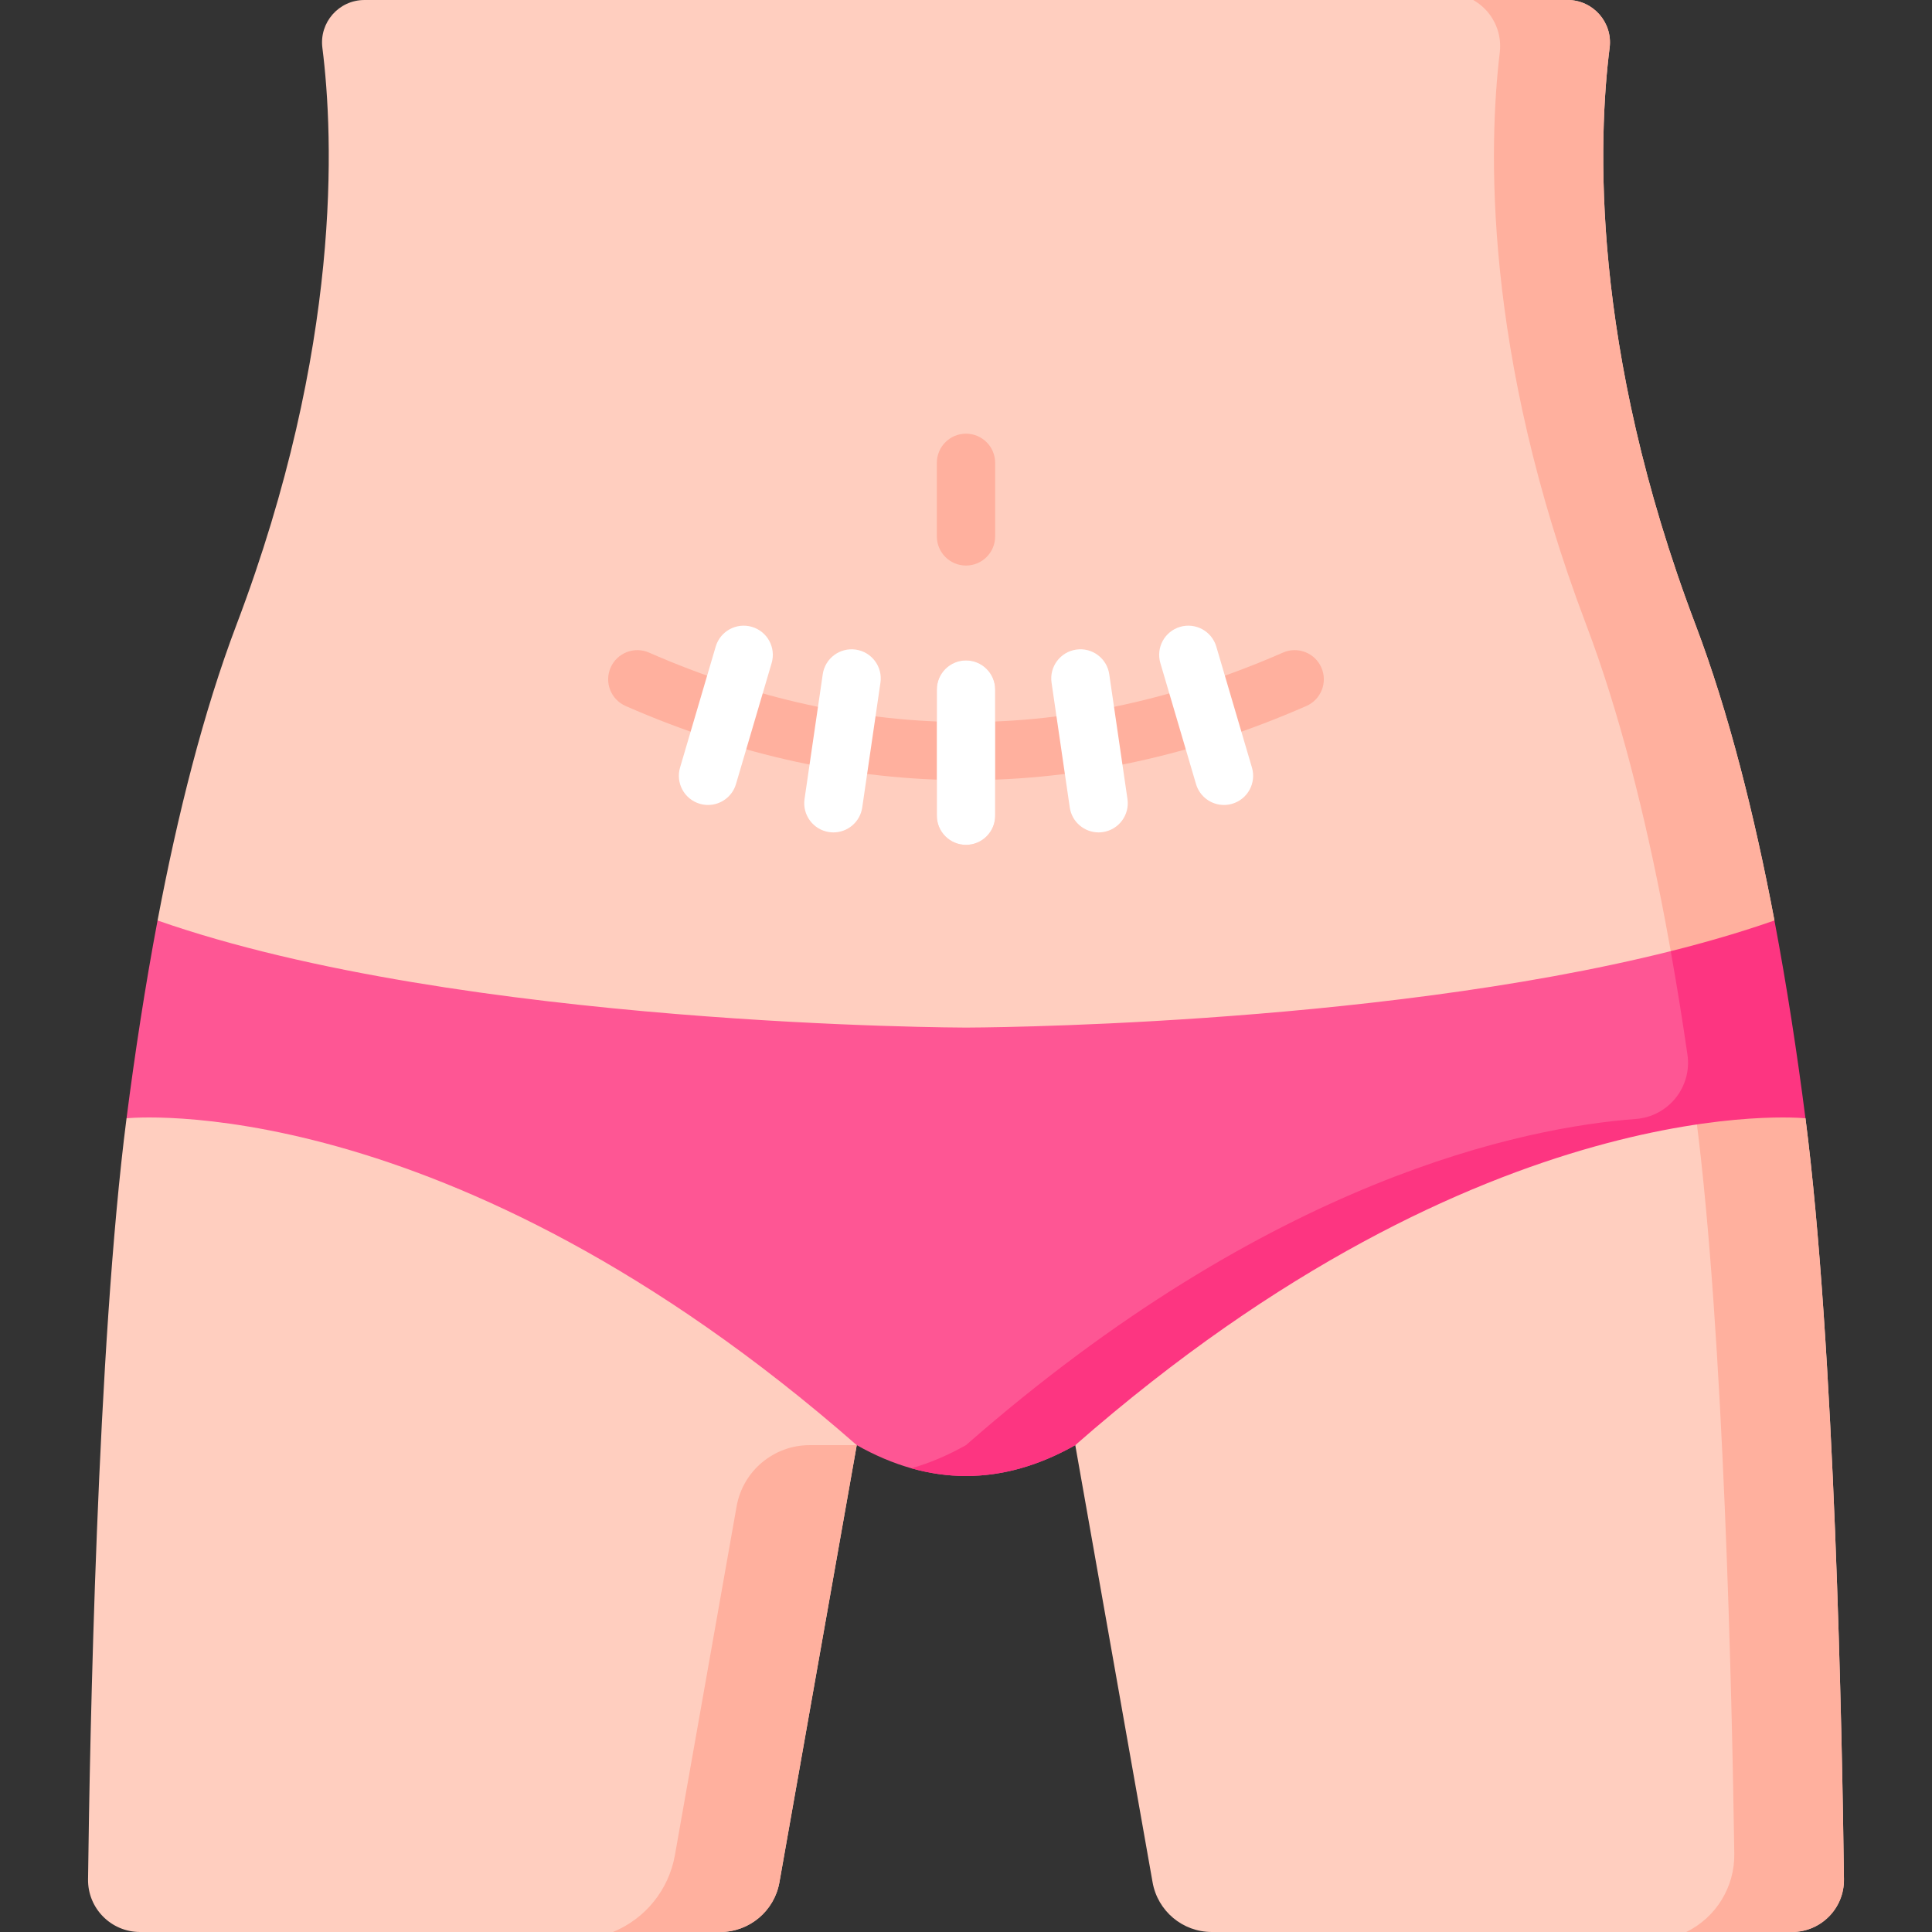 <svg id="Capa_1" enable-background="new 0 0 512 512" height="300" viewBox="0 0 512 512" width="300" xmlns="http://www.w3.org/2000/svg" version="1.1" xmlns:xlink="http://www.w3.org/1999/xlink" xmlns:svgjs="http://svgjs.dev/svgjs"><rect x="0" y="0" width="512" height="512" fill="#333333" stroke="none"/><g width="100%" height="100%" transform="matrix(1,0,0,1,0,0)"><g><path d="m488.666 498.051c.093 7.685-6.109 13.949-13.784 13.949h-153.733c-7.737 0-14.35-5.553-15.7-13.155l-20.49-115.864h-57.917l-20.49 115.864c-1.35 7.603-7.963 13.155-15.7 13.155h-153.735c-7.675 0-13.877-6.264-13.784-13.949.464-37.406 2.411-141.248 10.199-201.689l28.835-20.119-20.614-32.306c5.316-28.093 12.156-55.29 20.944-78.448 27.938-73.669 25.734-129.113 22.736-152.828-.855-6.727 4.378-12.661 11.157-12.661h318.82c6.779 0 12.012 5.934 11.157 12.661-2.998 23.715-5.202 79.159 22.736 152.827 8.787 23.158 15.628 50.355 20.944 78.448l-16.009 31.441 24.23 20.985c7.788 60.441 9.735 164.283 10.198 201.689z" fill="#ffcebf" fill-opacity="1" data-original-color="#ffcebfff" stroke="none" stroke-opacity="1"/><g fill="#ffb09e"><path d="m162.435 512h28.421c7.73 0 14.346-5.548 15.693-13.16l20.497-115.861h-12.479c-9.537 0-17.698 6.844-19.359 16.235l-16.351 92.424c-1.619 9.155-7.818 16.84-16.422 20.362z" fill="#ffb09e" fill-opacity="1" data-original-color="#ffb09eff" stroke="none" stroke-opacity="1"/><path d="m488.666 498.051c.093 7.685-6.109 13.949-13.784 13.949h-28c7.891-3.863 12.846-11.93 12.723-20.717-.598-41.96-2.751-137.807-10.106-194.921-2.225-17.328-4.935-35.047-8.221-52.426-5.316-28.093-12.156-55.29-20.944-78.448-27.465-72.411-25.796-127.227-22.88-151.591.062-.556.103-1.113.103-1.669 0-5.027-2.689-9.715-7.139-12.228h24.992c6.779 0 12.012 5.934 11.157 12.661-2.998 23.715-5.202 79.159 22.736 152.827 8.787 23.158 15.628 50.355 20.944 78.448l-16.009 31.441 24.23 20.985c7.788 60.441 9.735 164.283 10.198 201.689z" fill="#ffb09e" fill-opacity="1" data-original-color="#ffb09eff" stroke="none" stroke-opacity="1"/></g><path d="m463.515 290.649s-119.504 25.138-178.561 92.33c-19.303 10.904-38.606 10.904-57.908 0-109.006-95.538-193.513-86.617-193.513-86.617 2.228-17.323 4.938-35.047 8.221-52.425h.009c80.633 28.236 214.237 28.382 214.237 28.382s106.541-.122 186.762-20.254c0 0 18.525 21.261 20.753 38.584z" fill="#fe5694" fill-opacity="1" data-original-color="#fe5694ff" stroke="none" stroke-opacity="1"/><path d="m478.468 296.362s-84.506-8.921-193.509 86.618c-14.474 8.18-28.958 10.219-43.443 6.13 4.821-1.36 9.642-3.41 14.474-6.13 80.744-70.771 148.047-84.223 177.516-86.441 8.653-.651 14.935-8.477 13.685-17.064-1.329-9.129-2.801-18.299-4.429-27.41 9.612-2.411 18.842-5.11 27.475-8.128h.01c3.286 17.379 5.995 35.098 8.221 52.425z" fill="#fd3581" fill-opacity="1" data-original-color="#fd3581ff" stroke="none" stroke-opacity="1"/><g><g><path d="m256 206.755c-30.138 0-60.276-6.553-90.203-19.659-3.909-1.711-5.69-6.268-3.978-10.177 1.712-3.906 6.268-5.688 10.177-3.978 27.915 12.224 56.179 18.424 84.004 18.424s56.089-6.199 84.004-18.424c3.909-1.713 8.465.069 10.177 3.978s-.069 8.466-3.978 10.177c-29.927 13.105-60.065 19.659-90.203 19.659z" fill="#ffb09e" fill-opacity="1" data-original-color="#ffb09eff" stroke="none" stroke-opacity="1"/></g><g><g><path d="m256 223.895c-4.267 0-7.726-3.459-7.726-7.726v-33.423c0-4.268 3.459-7.726 7.726-7.726s7.726 3.459 7.726 7.726v33.423c0 4.268-3.459 7.726-7.726 7.726z" fill="#ffb09e" fill-opacity="1" data-original-color="#ffb09eff" stroke="none" stroke-opacity="1"/></g><g><g><path d="m220.866 220.595c-.371 0-.747-.027-1.125-.081-4.222-.617-7.146-4.539-6.53-8.762l4.826-33.072c.616-4.223 4.537-7.138 8.761-6.53 4.222.617 7.146 4.539 6.53 8.762l-4.826 33.072c-.561 3.843-3.863 6.611-7.636 6.611z" fill="#ffffff" fill-opacity="1" data-original-color="#dcf5f8ff" stroke="none" stroke-opacity="1"/></g></g><g><g><path d="m187.637 213.325c-.723 0-1.458-.103-2.188-.317-4.093-1.206-6.433-5.502-5.227-9.596l9.447-32.06c1.206-4.094 5.5-6.431 9.596-5.227 4.093 1.206 6.433 5.502 5.227 9.596l-9.447 32.06c-.991 3.364-4.07 5.544-7.408 5.544z" fill="#ffffff" fill-opacity="1" data-original-color="#dcf5f8ff" stroke="none" stroke-opacity="1"/></g></g></g><g><g><path d="m256 223.895c-4.267 0-7.726-3.459-7.726-7.726v-33.423c0-4.268 3.459-7.726 7.726-7.726s7.726 3.459 7.726 7.726v33.423c0 4.268-3.459 7.726-7.726 7.726z" fill="#ffffff" fill-opacity="1" data-original-color="#dcf5f8ff" stroke="none" stroke-opacity="1"/></g><g><g><path d="m291.134 220.595c-3.774 0-7.075-2.768-7.636-6.612l-4.826-33.072c-.616-4.222 2.307-8.145 6.53-8.761 4.223-.619 8.145 2.308 8.761 6.529l4.826 33.072c.616 4.222-2.307 8.145-6.53 8.761-.378.055-.753.083-1.125.083z" fill="#ffffff" fill-opacity="1" data-original-color="#dcf5f8ff" stroke="none" stroke-opacity="1"/></g></g><g><g><path d="m324.363 213.325c-3.338 0-6.417-2.18-7.408-5.544l-9.447-32.06c-1.206-4.094 1.134-8.389 5.227-9.596 4.091-1.204 8.389 1.134 9.596 5.227l9.447 32.06c1.206 4.094-1.134 8.389-5.227 9.596-.73.214-1.465.317-2.188.317z" fill="#ffffff" fill-opacity="1" data-original-color="#dcf5f8ff" stroke="none" stroke-opacity="1"/></g></g></g></g><g><path d="m256 149.877c-4.267 0-7.726-3.459-7.726-7.726v-19.495c0-4.268 3.459-7.726 7.726-7.726s7.726 3.459 7.726 7.726v19.495c0 4.268-3.459 7.726-7.726 7.726z" fill="#ffb09e" fill-opacity="1" data-original-color="#ffb09eff" stroke="none" stroke-opacity="1"/></g></g></g></svg>